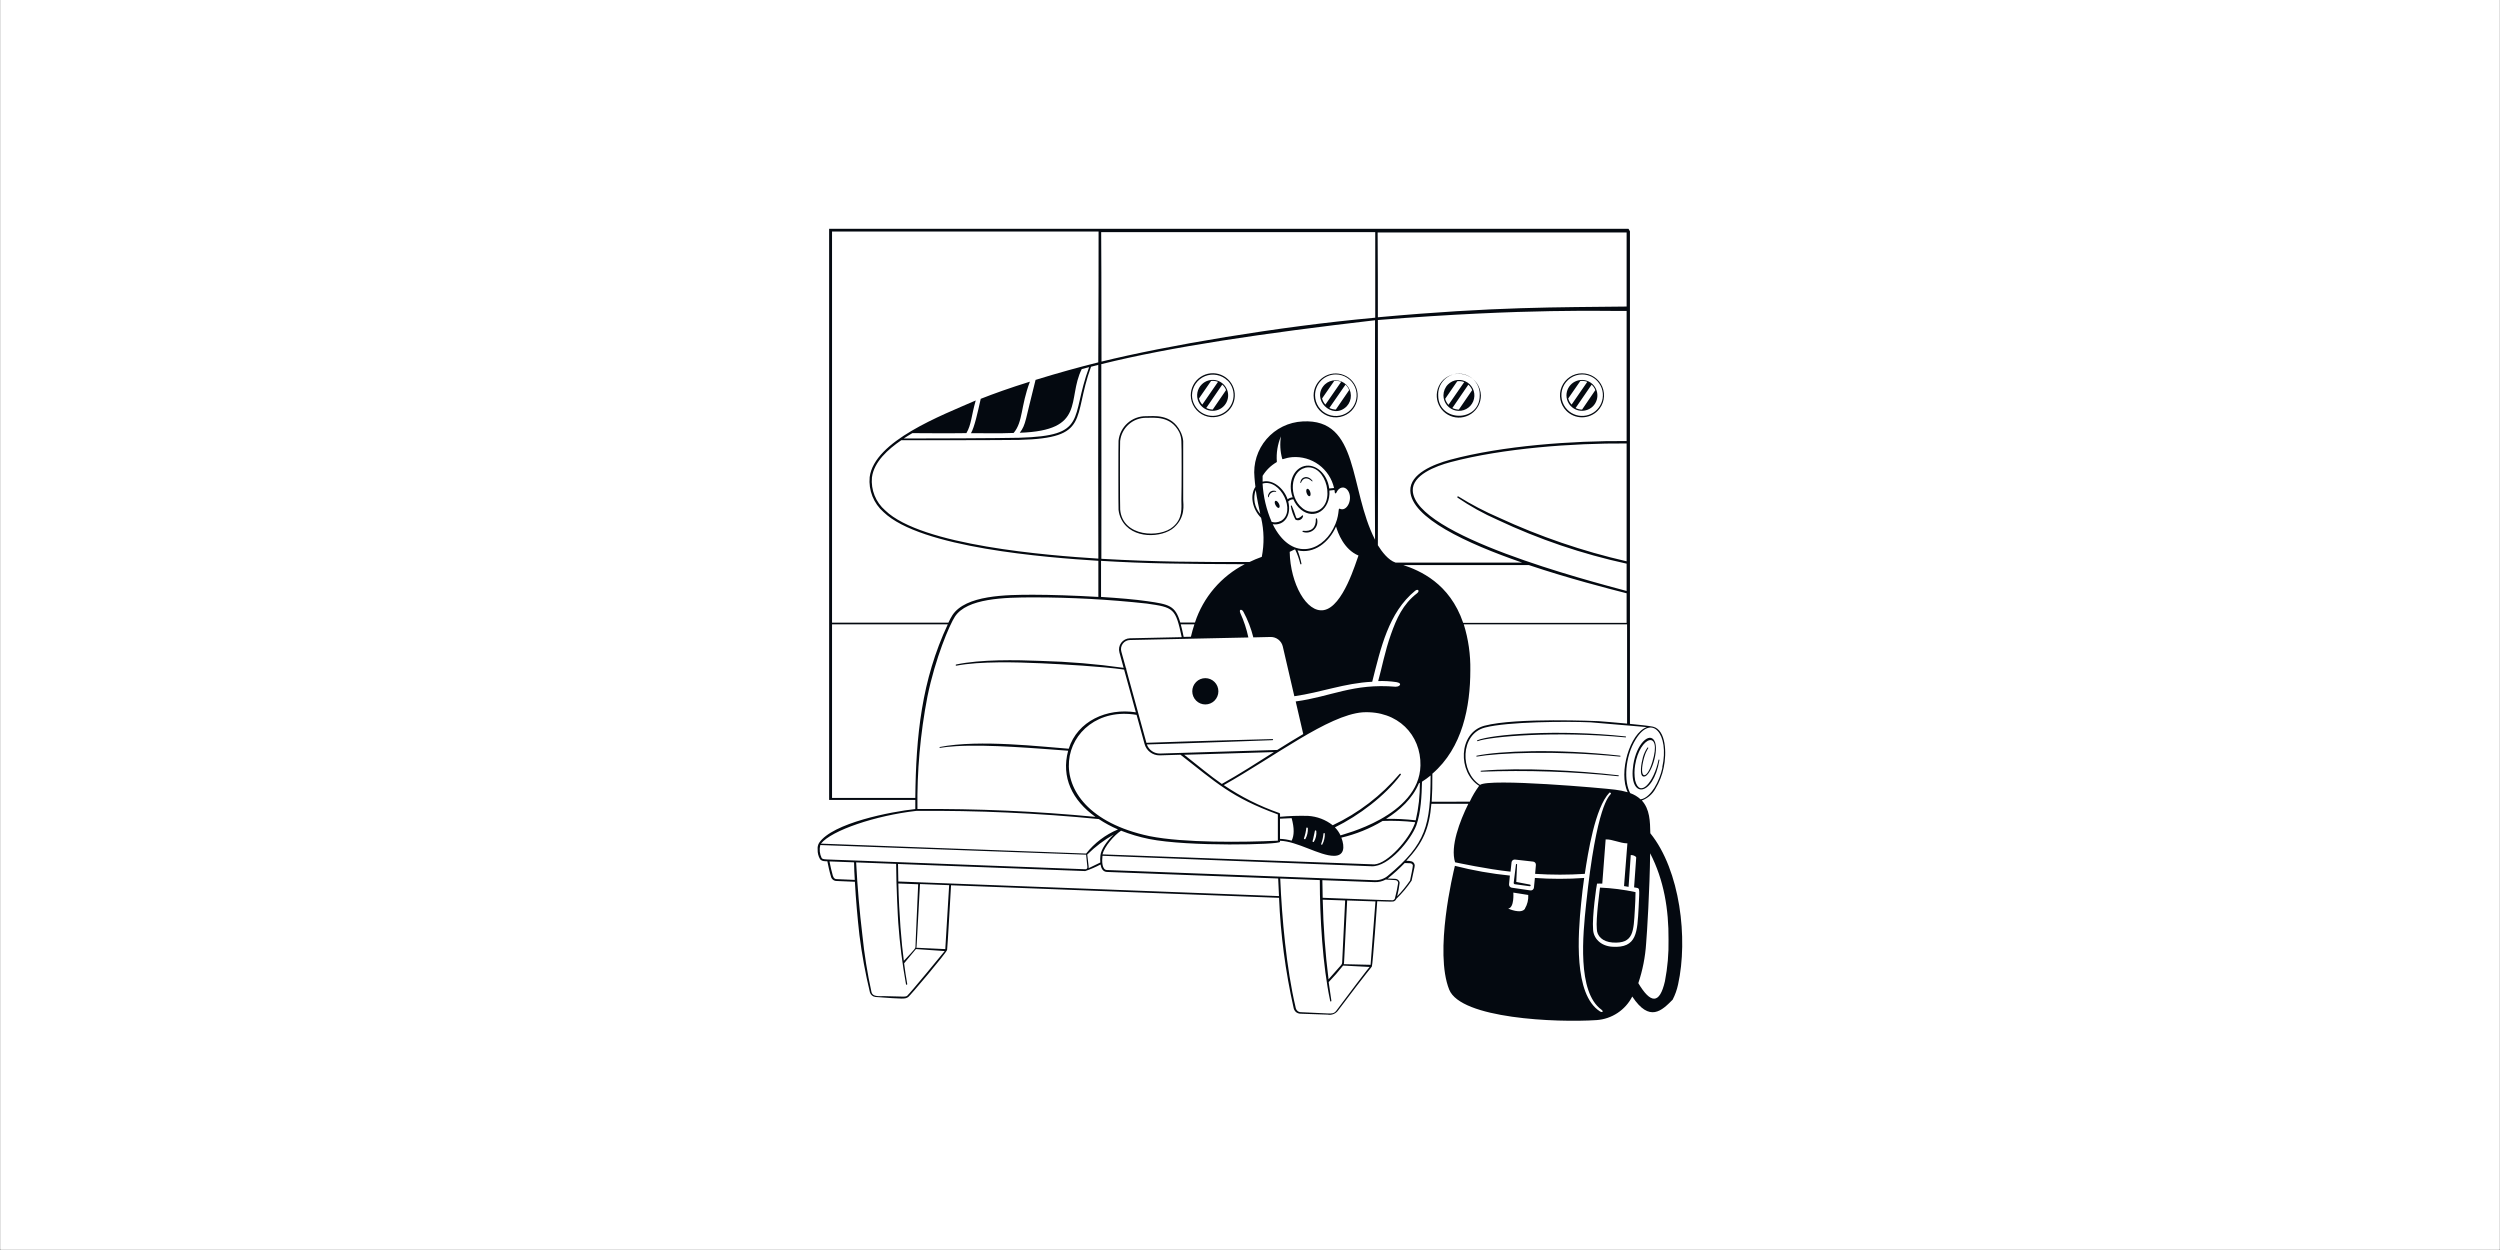 <svg version="1.2" preserveAspectRatio="xMidYMid meet" height="3456" viewBox="0 0 5184 2592" zoomAndPan="magnify" width="6912" xmlns:xlink="http://www.w3.org/1999/xlink" xmlns="http://www.w3.org/2000/svg"><rect x="0" y="0" width="5184" height="2592" fill="#808080" stroke="none"/><g id="de6a0374e1"><path d="M 1 0 L 5183 0 L 5183 2591 L 1 2591 Z M 1 0" style="stroke:none;fill-rule:nonzero;fill:#ffffff;fill-opacity:1;"></path><path d="M 1 0 L 5183 0 L 5183 2591 L 1 2591 Z M 1 0" style="stroke:none;fill-rule:nonzero;fill:#ffffff;fill-opacity:1;"></path><path d="M 2700.129 1068.906 C 2699.297 1069.617 2698.516 1070.371 2697.77 1071.172 C 2694.656 1073.719 2690.031 1075.797 2688.332 1074.098 C 2687.504 1072.715 2686.871 1071.223 2686.445 1069.664 C 2684.238 1062.551 2681.652 1055.559 2678.711 1048.715 C 2678.539 1048.453 2678.266 1048.27 2677.953 1048.211 C 2677.645 1048.148 2677.324 1048.211 2677.059 1048.387 C 2676.793 1048.562 2676.613 1048.832 2676.551 1049.145 C 2676.492 1049.453 2676.559 1049.773 2676.727 1050.039 C 2678.445 1059.59 2681.633 1068.816 2686.164 1077.398 C 2687.652 1078.258 2689.316 1078.75 2691.031 1078.832 C 2692.738 1078.914 2694.449 1078.586 2696.012 1077.875 C 2697.57 1077.164 2698.938 1076.094 2699.996 1074.746 C 2701.062 1073.398 2701.789 1071.816 2702.109 1070.133 C 2702.109 1068.906 2701.355 1068.246 2700.129 1068.906 Z M 2728.527 1075.797 C 2729.094 1094.664 2719.094 1102.684 2702.016 1100.609 C 2701.73 1100.609 2701.457 1100.707 2701.242 1100.887 C 2701.023 1101.066 2700.871 1101.316 2700.816 1101.594 C 2700.758 1101.875 2700.797 1102.164 2700.93 1102.414 C 2701.07 1102.664 2701.277 1102.859 2701.543 1102.969 C 2705.457 1104.383 2709.684 1104.691 2713.75 1103.855 C 2717.828 1103.02 2721.594 1101.074 2724.629 1098.23 C 2727.668 1095.391 2729.855 1091.766 2730.961 1087.754 C 2732.066 1083.746 2732.035 1079.508 2730.887 1075.512 C 2730.793 1075.258 2730.613 1075.047 2730.375 1074.906 C 2730.141 1074.766 2729.867 1074.707 2729.602 1074.738 C 2729.328 1074.773 2729.074 1074.895 2728.887 1075.082 C 2728.688 1075.273 2728.566 1075.527 2728.527 1075.797 Z M 2710.695 1013.617 C 2708.617 1014.184 2707.957 1018.051 2709.375 1022.297 C 2710.789 1026.543 2713.43 1029.469 2715.602 1028.902 C 2717.77 1028.336 2718.242 1024.469 2716.922 1020.223 C 2715.602 1015.977 2712.77 1013.051 2710.695 1013.617 Z M 2720.414 997.957 C 2721.074 998.523 2722.109 997.957 2721.547 997.012 C 2712.109 984.273 2697.391 988.426 2696.352 1000.977 C 2696.352 1001.73 2697.484 1002.012 2697.77 1000.977 C 2701.637 990.406 2711.168 988.898 2720.414 997.957 Z M 2644.836 1038.527 C 2642.762 1039.375 2642.668 1043.34 2644.836 1047.301 C 2647.008 1051.266 2649.84 1053.906 2651.914 1053.059 C 2653.988 1052.207 2653.988 1048.34 2651.914 1044.375 C 2649.84 1040.414 2646.82 1037.773 2644.836 1038.527 Z M 2630.117 1031.168 C 2630.117 1031.168 2630.684 1031.168 2630.969 1030.602 C 2631.148 1028.91 2631.676 1027.273 2632.516 1025.801 C 2633.363 1024.324 2634.508 1023.039 2635.875 1022.027 C 2637.234 1021.016 2638.801 1020.301 2640.461 1019.926 C 2642.109 1019.551 2643.828 1019.52 2645.496 1019.844 C 2650.594 1018.902 2635.402 1012.863 2630.496 1024.562 C 2629.551 1025.508 2628.703 1030.316 2630.117 1031.168 Z M 2630.117 1031.168" style="stroke:none;fill-rule:nonzero;fill:#040910;fill-opacity:1;"></path><path d="M 2472.289 1433.48 C 2472.289 1440.707 2475.141 1447.652 2480.219 1452.766 C 2485.301 1457.879 2492.188 1460.746 2499.367 1460.746 C 2506.551 1460.746 2513.438 1457.879 2518.516 1452.766 C 2523.594 1447.652 2526.445 1440.707 2526.445 1433.48 C 2526.445 1426.254 2523.594 1419.309 2518.516 1414.195 C 2513.438 1409.082 2506.551 1406.211 2499.367 1406.211 C 2492.188 1406.211 2485.301 1409.082 2480.219 1414.195 C 2475.141 1419.309 2472.289 1426.254 2472.289 1433.48 Z M 2472.289 1433.48" style="stroke:none;fill-rule:nonzero;fill:#040910;fill-opacity:1;"></path><path d="M 3064.34 1536.793 C 3089.344 1527.359 3224.738 1515.379 3370.984 1529.059 C 3371.191 1528.992 3371.379 1528.859 3371.512 1528.68 C 3371.645 1528.5 3371.707 1528.285 3371.707 1528.066 C 3371.707 1527.852 3371.645 1527.633 3371.512 1527.453 C 3371.379 1527.273 3371.191 1527.145 3370.984 1527.078 C 3229.457 1511.699 3092.836 1522.738 3063.398 1535.004 C 3063.273 1535.066 3063.172 1535.152 3063.086 1535.246 C 3063 1535.352 3062.934 1535.473 3062.898 1535.598 C 3062.859 1535.73 3062.852 1535.859 3062.859 1535.992 C 3062.871 1536.125 3062.906 1536.258 3062.973 1536.371 C 3063.031 1536.492 3063.113 1536.598 3063.219 1536.68 C 3063.324 1536.766 3063.445 1536.824 3063.566 1536.871 C 3063.691 1536.906 3063.832 1536.918 3063.965 1536.906 C 3064.098 1536.898 3064.219 1536.859 3064.34 1536.793 Z M 3359.566 1568.969 C 3359.773 1568.902 3359.961 1568.77 3360.094 1568.59 C 3360.227 1568.41 3360.293 1568.195 3360.293 1567.977 C 3360.293 1567.762 3360.227 1567.543 3360.094 1567.363 C 3359.961 1567.184 3359.773 1567.055 3359.566 1566.988 C 3224.359 1551.609 3107.93 1557.551 3062.266 1566.988 C 3062.012 1566.988 3061.773 1567.09 3061.598 1567.262 C 3061.418 1567.441 3061.32 1567.684 3061.32 1567.93 C 3061.32 1568.184 3061.418 1568.422 3061.598 1568.602 C 3061.773 1568.781 3062.012 1568.875 3062.266 1568.875 C 3105.574 1561.324 3224.926 1555.758 3359.566 1568.969 Z M 3356.074 1607.652 C 3269.742 1597.559 3156.805 1591.234 3070.945 1598.219 C 3070.73 1598.285 3070.551 1598.414 3070.418 1598.594 C 3070.285 1598.773 3070.219 1598.992 3070.219 1599.207 C 3070.219 1599.426 3070.285 1599.641 3070.418 1599.82 C 3070.551 1600 3070.73 1600.133 3070.945 1600.199 C 3165.996 1596.672 3261.176 1599.82 3355.793 1609.633 C 3356.02 1609.605 3356.227 1609.5 3356.387 1609.34 C 3356.547 1609.18 3356.652 1608.973 3356.688 1608.746 C 3356.715 1608.531 3356.68 1608.293 3356.566 1608.098 C 3356.453 1607.898 3356.281 1607.746 3356.074 1607.652 Z M 3440.992 1576.043 C 3440.992 1574.723 3439.293 1574.441 3439.008 1576.043 C 3430.047 1620.863 3400.324 1656.621 3390.609 1618.219 C 3388.805 1607.66 3388.805 1596.887 3390.609 1586.328 C 3400.043 1526.418 3447.219 1511.508 3426.367 1579.723 C 3414.668 1619.539 3396.742 1616.426 3409.195 1571.137 C 3414.668 1552.27 3419.574 1551.609 3417.496 1550.191 C 3417.414 1550.098 3417.316 1550.012 3417.207 1549.957 C 3417.082 1549.91 3416.961 1549.883 3416.836 1549.883 C 3416.703 1549.883 3416.582 1549.91 3416.469 1549.957 C 3416.355 1550.012 3416.254 1550.098 3416.176 1550.191 C 3411.949 1556.336 3408.762 1563.117 3406.742 1570.289 C 3403.535 1581.516 3398.156 1611.145 3409.195 1610.293 C 3423.254 1609.539 3440.898 1555.289 3430.707 1536.324 C 3420.516 1517.359 3393.531 1542.078 3386.832 1585.574 C 3375.793 1657.375 3427.781 1653.883 3440.992 1576.043 Z M 3311.164 1926.086 C 3311.164 1940.996 3323.145 1952.883 3343.715 1954.395 C 3387.965 1957.41 3387.305 1931.277 3390.043 1885.801 C 3390.703 1874.762 3391.363 1860.984 3391.457 1849.945 C 3367.207 1844.711 3342.555 1841.559 3317.77 1840.512 C 3317.578 1842.586 3308.898 1905.234 3311.164 1926.086 Z M 3311.164 1926.086" style="stroke:none;fill-rule:nonzero;fill:#040910;fill-opacity:1;"></path><path d="M 3422.121 1727.855 C 3421.555 1703.137 3421.176 1678.039 3404.477 1659.828 C 3416.59 1655.434 3426.66 1646.734 3432.781 1635.391 C 3440.961 1621.93 3446.738 1607.145 3449.859 1591.707 C 3456.18 1562.082 3454.859 1513.301 3427.5 1506.793 C 3419.195 1505.094 3400.23 1502.922 3379.852 1501.035 L 3379.852 479.684 L 3376.832 474.402 L 1719.273 474.402 L 1719.273 1658.789 L 1897.973 1658.789 L 1897.973 1677.66 C 1848.156 1682.945 1726.066 1706.438 1698.422 1747.859 C 1696.008 1751.953 1694.984 1756.719 1695.496 1761.445 C 1695.148 1768.52 1696.887 1775.539 1700.496 1781.637 C 1704.742 1786.258 1709.934 1785.789 1715.594 1785.977 C 1716.914 1792.863 1720.406 1809.375 1722.859 1816.734 C 1723.332 1819.582 1724.809 1822.168 1727.027 1824.02 C 1729.242 1825.867 1732.047 1826.867 1734.934 1826.828 L 1772.676 1828.434 C 1774.75 1865.418 1777.957 1902.215 1782.109 1938.918 C 1787.176 1978.953 1794.453 2018.664 1803.906 2057.895 C 1804.695 2060.434 1806.215 2062.688 1808.281 2064.367 C 1810.348 2066.047 1812.863 2067.078 1815.512 2067.332 C 1876.367 2071.766 1876.742 2071.766 1883.441 2067.332 C 1886.652 2065.445 1962.32 1976.188 1963.926 1969.676 C 1964.773 1966.375 1971.285 1847.02 1972.039 1836.266 L 1972.039 1835.699 L 2652.215 1861.738 C 2655.422 1938.211 2665.461 2014.25 2682.219 2088.938 C 2682.738 2092.531 2684.426 2095.844 2687.031 2098.371 C 2689.852 2100.77 2693.43 2102.07 2697.125 2102.051 L 2752.984 2103.938 C 2756.738 2104.656 2760.617 2104.363 2764.23 2103.109 C 2767.832 2101.844 2771.051 2099.664 2773.551 2096.77 C 2839.598 2009.023 2843.559 2006.57 2844.691 2004.117 C 2846.672 1999.68 2855.73 1870.891 2855.824 1868.816 C 2858.09 1868.816 2886.68 1870.043 2888.941 1869.383 C 2890.414 1869.09 2891.781 1868.422 2892.926 1867.449 C 2894.066 1866.477 2894.934 1865.223 2895.453 1863.816 C 2907.34 1852.398 2917.965 1839.746 2927.156 1826.074 C 2934.23 1793.523 2934.043 1795.316 2933.191 1792.391 C 2932.797 1791.051 2932.117 1789.816 2931.184 1788.77 C 2930.258 1787.723 2929.109 1786.902 2927.816 1786.352 C 2924.023 1785.223 2920.07 1784.738 2916.117 1784.938 C 2951.027 1747.199 2963.855 1717.949 2968.102 1666.809 L 3044.715 1666.809 C 3026.883 1703.043 3006.977 1754.934 3017.262 1788.051 C 3021.695 1788.902 3082.27 1802.109 3132.273 1807.488 L 3134.352 1788.051 C 3134.539 1786.363 3135.387 1784.816 3136.719 1783.758 C 3138.047 1782.691 3139.738 1782.203 3141.426 1782.391 L 3179.168 1786.637 C 3180.836 1786.824 3182.363 1787.664 3183.422 1788.969 C 3184.48 1790.277 3184.988 1791.949 3184.828 1793.617 L 3183.223 1812.016 C 3217.531 1814.254 3251.949 1814.254 3286.254 1812.016 C 3292.578 1770.125 3307.391 1674.641 3337.301 1643.602 C 3338.148 1642.656 3341.449 1644.543 3340.223 1646.336 C 3337.109 1650.676 3310.785 1667.473 3288.992 1874.57 C 3282.293 1937.785 3270.121 2056.762 3320.598 2093.562 C 3325.883 2097.43 3322.77 2100.543 3317.391 2097.051 C 3262.855 2061.766 3272.102 1937.977 3278.707 1872.684 C 3280.5 1854.285 3282.293 1838.906 3284.934 1820.508 C 3250.922 1822.961 3216.766 1822.961 3182.754 1820.508 L 3180.77 1840.512 C 3180.688 1841.387 3180.43 1842.238 3180.016 1843.012 C 3179.602 1843.777 3179.023 1844.465 3178.336 1845.004 C 3177.648 1845.551 3176.863 1845.953 3176.016 1846.191 C 3175.168 1846.418 3174.277 1846.484 3173.41 1846.359 L 3134.633 1840.699 C 3132.992 1840.445 3131.512 1839.566 3130.492 1838.246 C 3129.473 1836.934 3129 1835.273 3129.16 1833.625 L 3130.859 1815.602 C 3092.422 1811.715 3054.32 1804.969 3016.883 1795.41 C 3013.391 1809.562 2973.672 1973.922 3005.09 2052.141 C 3029.242 2112.148 3226.625 2120.828 3310.785 2115.262 C 3326.27 2114.156 3341.195 2109.082 3354.141 2100.516 C 3367.078 2091.957 3377.598 2080.199 3384.664 2066.387 C 3420.707 2120.828 3445.992 2095.543 3468.352 2072.992 C 3473.543 2062.98 3477.355 2052.32 3479.676 2041.289 C 3500.527 1946.938 3484.297 1804.848 3422.121 1727.855 Z M 3162.465 1884.008 C 3154.352 1896.555 3127.367 1884.008 3127.367 1884.008 C 3140.484 1882.309 3138.031 1850.891 3138.031 1850.891 L 3168.977 1855.797 C 3169.57 1865.676 3167.176 1875.516 3162.09 1884.008 Z M 3447.219 1591.52 C 3444.066 1606.566 3438.348 1620.957 3430.328 1634.07 C 3423.629 1644.262 3413.914 1655.77 3402.023 1657.562 C 3395.77 1651.836 3388.418 1647.441 3380.418 1644.637 C 3367.398 1621.426 3368.812 1570.102 3391.93 1532.926 C 3425.141 1479.145 3462.125 1521.793 3446.84 1591.141 Z M 2909.418 1171.75 L 3170.203 1171.75 C 3252.383 1199.301 3333.148 1220.059 3372.965 1230.246 L 3372.965 1291.578 L 3034.055 1291.578 C 3005.938 1209.113 2944.043 1183.074 2908.945 1171.371 Z M 2281.605 1788.523 L 2257.262 1800.316 C 2258.016 1797.77 2257.262 1797.676 2254.527 1772.012 C 2270.867 1755.832 2289.266 1741.875 2309.25 1730.496 C 2296.23 1743.047 2283.113 1760.691 2281.793 1773.992 C 2281.281 1778.824 2281.219 1783.684 2281.605 1788.523 Z M 2324.535 1722.477 C 2343.391 1729.941 2362.875 1735.715 2382.75 1739.742 C 2463.609 1756.066 2654.195 1751.633 2654.195 1745.688 L 2654.195 1743.422 C 2690.238 1744.367 2736.188 1774.652 2766.191 1774.652 C 2787.516 1774.652 2788.93 1756.82 2781.477 1736.914 C 2811.621 1729.875 2840.492 1718.195 2867.055 1702.285 C 2889.574 1701.484 2912.125 1702.371 2934.516 1704.93 C 2934.516 1706.438 2933.477 1708.043 2932.91 1709.551 C 2921.684 1739.934 2878.094 1790.41 2849.883 1792.391 C 2847.238 1792.391 2286.418 1771.633 2286.133 1771.633 C 2289.906 1755.406 2310.289 1732.102 2324.535 1722.57 Z M 1980.152 1278.555 C 2005.156 1240.531 2082.336 1238.738 2143.477 1238.738 C 2221.836 1238.746 2300.137 1243.031 2378.031 1251.57 C 2434.074 1259.59 2437.566 1261.008 2450.398 1321.203 L 2342.934 1323.562 C 2339.414 1323.645 2335.961 1324.531 2332.836 1326.156 C 2329.711 1327.777 2327 1330.09 2324.906 1332.922 C 2322.812 1335.75 2321.395 1339.027 2320.758 1342.488 C 2320.121 1345.949 2320.281 1349.516 2321.23 1352.906 L 2329.914 1384.797 C 2273.051 1376.805 2215.781 1372.02 2158.383 1370.453 C 2106.68 1368.379 2033.367 1367.059 1982.699 1377.906 C 1982.375 1377.973 1982.09 1378.164 1981.902 1378.438 C 1981.719 1378.711 1981.648 1379.051 1981.711 1379.371 C 1981.773 1379.691 1981.961 1379.984 1982.234 1380.172 C 1982.512 1380.352 1982.848 1380.426 1983.172 1380.359 C 2031.766 1370.926 2108.848 1373.094 2158.195 1375.359 C 2201.312 1377.246 2287.547 1382.152 2330.949 1388.477 L 2355.293 1477.07 C 2295.285 1467.637 2234.242 1495.188 2216.125 1552.551 C 2163.289 1548.871 2031.387 1532.738 1948.922 1548.965 C 1948.809 1548.984 1948.703 1549.031 1948.609 1549.098 C 1948.512 1549.164 1948.434 1549.25 1948.371 1549.344 C 1948.309 1549.438 1948.266 1549.551 1948.25 1549.664 C 1948.23 1549.777 1948.234 1549.891 1948.262 1550.004 C 1948.262 1552.176 1950.902 1549.156 1982.512 1547.27 C 2049.312 1543.117 2152.344 1552.176 2214.898 1556.703 C 2200.086 1611.711 2223.391 1659.547 2271.508 1693.891 C 2148.836 1682.113 2025.641 1676.66 1902.406 1677.566 C 1901.336 1599.445 1908.258 1521.414 1923.07 1444.707 C 1939.488 1364.32 1969.113 1295.352 1980.152 1278.555 Z M 2283.68 755.098 C 2428.227 719.148 2620.324 690.938 2851.297 664.047 C 2851.297 855.957 2850.543 988.145 2851.297 1119.195 C 2797.141 1013.711 2819.312 867.281 2701.09 873.883 C 2686.785 874.594 2672.785 878.203 2659.914 884.492 C 2647.055 890.785 2635.609 899.629 2626.27 910.484 C 2616.93 921.34 2609.898 933.98 2605.605 947.641 C 2601.305 961.301 2599.832 975.688 2601.266 989.938 C 2601.832 996.918 2602.398 1003.43 2603.246 1009.562 C 2591.547 1026.355 2596.359 1055.414 2615.043 1073.812 C 2621.223 1100.363 2621.703 1127.922 2616.457 1154.672 C 2607.023 1157.977 2599 1161.559 2590.793 1165.43 C 2485.59 1165.43 2399.828 1165.43 2283.773 1158.73 C 2283.965 1044.566 2283.965 888.602 2283.68 755.098 Z M 2277.547 1158.352 C 2173.762 1151.844 1910.898 1131.461 1835.512 1058.34 C 1825.84 1049.953 1818.301 1039.383 1813.527 1027.504 C 1808.754 1015.625 1806.879 1002.777 1808.055 990.031 C 1812.207 957.48 1841.738 931.438 1868.914 912.852 C 1909.484 912.852 2072.238 912.852 2113.188 912.191 C 2262.168 908.512 2223.203 867.562 2262.355 760.473 L 2277.359 756.605 C 2277.172 890.395 2277.078 1042.68 2277.547 1158.352 Z M 2929.512 1017.488 C 2928.098 985.312 2976.688 966.535 3008.016 958.234 C 3116.895 929.363 3261.723 918.797 3372.965 919.551 L 3372.965 1163.918 C 3281.68 1142.973 3192.828 1112.586 3107.836 1073.246 C 3078.816 1060.746 3050.781 1046.082 3023.961 1029.375 C 3023.637 1029.219 3023.27 1029.18 3022.922 1029.273 C 3022.57 1029.363 3022.262 1029.578 3022.062 1029.875 C 3021.855 1030.172 3021.762 1030.531 3021.797 1030.887 C 3021.836 1031.246 3021.996 1031.578 3022.262 1031.828 C 3048.547 1049.773 3076.438 1065.25 3105.574 1078.059 C 3190.988 1118.309 3280.699 1148.758 3372.965 1168.824 L 3372.965 1225.438 C 3292.105 1203.547 2933.758 1110.609 2929.512 1017.488 Z M 3372.965 914.551 C 3261.062 913.793 3115.953 923.984 3006.691 953.422 C 2972.445 962.855 2923.379 982.293 2924.418 1017.582 C 2926.023 1073.438 3040.281 1126.555 3156.238 1166.562 L 2893.754 1166.562 C 2878.848 1161.656 2865.449 1144.105 2857.145 1130.613 C 2857.617 1027.488 2857.617 978.992 2857.145 663.574 C 3170.676 638.668 3327.016 645.648 3372.965 644.707 Z M 2894.32 1424.047 C 2806.102 1416.402 2759.684 1444.801 2686.75 1454.52 L 2702.41 1522.172 C 2684.672 1532.453 2666.18 1543.965 2648.535 1555.098 L 2405.488 1562.551 C 2399.52 1562.695 2393.66 1560.949 2388.746 1557.551 C 2383.832 1554.164 2380.113 1549.316 2378.125 1543.684 C 2478.797 1540.945 2624.195 1535.379 2638.723 1534.812 C 2639.027 1534.812 2639.309 1534.691 2639.527 1534.484 C 2639.734 1534.266 2639.855 1533.984 2639.855 1533.68 C 2639.855 1533.379 2639.734 1533.098 2639.527 1532.879 C 2639.309 1532.672 2639.027 1532.551 2638.723 1532.551 C 2582.113 1534.059 2475.402 1536.699 2377.184 1540.285 C 2333.121 1379.891 2335.195 1388.004 2335.48 1387.059 C 2335.5 1386.738 2335.445 1386.41 2335.312 1386.117 C 2335.184 1385.824 2334.98 1385.559 2334.723 1385.359 L 2325.289 1351.488 C 2324.438 1348.668 2324.254 1345.695 2324.754 1342.801 C 2325.258 1339.895 2326.434 1337.156 2328.184 1334.789 C 2329.934 1332.422 2332.215 1330.496 2334.84 1329.176 C 2337.469 1327.844 2340.367 1327.156 2343.312 1327.148 L 2588.625 1321.863 C 2584.961 1304.512 2579.391 1287.609 2572.016 1271.48 C 2568.242 1262.043 2575.695 1263.082 2578.434 1268.742 C 2587.441 1285.465 2594.32 1303.246 2598.906 1321.676 L 2634.949 1320.824 C 2640.703 1320.789 2646.309 1322.703 2650.848 1326.242 C 2655.387 1329.789 2658.594 1334.762 2659.953 1340.355 L 2683.918 1443.672 C 2739.68 1435.84 2787.703 1416.496 2845.445 1413.668 C 2863.09 1344.129 2879.035 1270.254 2934.516 1224.965 C 2940.551 1220.152 2944.609 1225.531 2938.383 1230.246 C 2908.758 1252.988 2895.641 1283.273 2884.32 1315.164 C 2871.676 1350.641 2865.449 1384.984 2857.809 1412.25 C 2870.43 1411.844 2883.055 1412.57 2895.547 1414.422 C 2909.512 1416.875 2901.773 1424.422 2894.32 1423.855 Z M 2641.555 1559.535 C 2605.797 1582.176 2570.32 1605.105 2533.617 1625.578 C 2508.047 1607.746 2486.441 1589.254 2455.59 1565.102 Z M 2454.457 1320.637 C 2452.379 1310.445 2450.398 1301.766 2448.418 1294.594 L 2476.723 1294.594 C 2473.988 1302.805 2471.535 1311.391 2469.457 1320.352 Z M 2656.18 904.832 C 2653.695 920.344 2654.594 936.215 2658.82 951.348 C 2659.574 953.988 2663.16 949.555 2679.484 947.949 C 2699.223 946.418 2718.855 952.035 2734.793 963.781 C 2750.727 975.527 2761.91 992.613 2766.285 1011.918 L 2756.285 1012.957 C 2752.133 981.16 2726.941 961.062 2705.051 966.348 C 2683.164 971.633 2669.199 999.465 2680.426 1031.355 C 2676.598 1031.562 2672.926 1032.984 2669.953 1035.414 C 2662.219 1012.297 2639.008 993.426 2618.156 998.805 L 2618.156 986.727 C 2625.316 975.035 2635.27 965.309 2647.121 958.422 C 2647.328 958.324 2647.5 958.156 2647.594 957.953 C 2647.695 957.746 2647.734 957.516 2647.688 957.289 C 2646.262 939.375 2649.176 921.383 2656.18 904.832 Z M 2698.73 1169.016 C 2696.891 1159.496 2694.145 1150.176 2690.523 1141.18 C 2724.582 1149.293 2756.004 1124.668 2770.438 1091.742 C 2774.117 1104.668 2786.668 1139.48 2816.953 1151.938 C 2811.859 1164.578 2785.156 1258.457 2744.867 1265.156 C 2709.582 1271.195 2675.711 1210.719 2674.293 1144.293 L 2684.578 1139.387 L 2685.617 1139.387 C 2690.23 1148.918 2693.805 1158.91 2696.277 1169.203 C 2696.316 1169.527 2696.484 1169.824 2696.738 1170.027 C 2696.996 1170.23 2697.324 1170.324 2697.645 1170.289 C 2697.977 1170.25 2698.27 1170.086 2698.477 1169.828 C 2698.676 1169.57 2698.77 1169.246 2698.73 1168.918 Z M 2777.984 1054.945 C 2773.551 1052.773 2779.211 1068.719 2764.492 1096.457 C 2738.453 1145.992 2676.465 1162.504 2639.102 1087.023 C 2664.105 1090.797 2678.445 1067.113 2671.273 1039.848 C 2672.66 1038.426 2674.32 1037.305 2676.152 1036.543 C 2677.984 1035.777 2679.953 1035.395 2681.938 1035.414 C 2685.391 1043.742 2690.832 1051.098 2697.789 1056.832 C 2725.527 1079.285 2759.211 1056.832 2756.664 1017.203 L 2767.137 1016.07 C 2767.512 1018.082 2767.797 1020.066 2767.984 1022.016 C 2767.984 1023.336 2770.25 1023.43 2770.816 1022.016 C 2776.477 1009.184 2788.176 1007.391 2794.781 1016.824 C 2806.668 1033.527 2793.363 1062.398 2777.984 1054.848 Z M 2705.902 970.027 C 2751.285 959.082 2772.984 1049.566 2727.508 1060.512 C 2722.715 1061.508 2717.754 1061.371 2713.016 1060.113 C 2708.277 1058.852 2703.902 1056.5 2700.242 1053.246 C 2671.559 1030.316 2675.52 977.574 2705.902 970.215 Z M 2655.801 1080.23 C 2650 1083.297 2643.242 1084.004 2636.93 1082.211 C 2626.035 1057.043 2619.645 1030.148 2618.062 1002.766 C 2654.953 991.445 2689.297 1061.547 2655.801 1080.418 Z M 2613.344 1065.887 C 2607.418 1059.156 2603.406 1050.949 2601.746 1042.133 C 2600.086 1033.316 2600.832 1024.215 2603.906 1015.789 C 2606.551 1035.223 2610.137 1051.168 2613.344 1066.078 Z M 2581.641 1169.676 C 2532.395 1194.801 2495.086 1238.383 2477.855 1290.914 L 2447.473 1290.914 C 2437.094 1255.535 2424.359 1253.176 2378.598 1246.57 C 2353.973 1242.984 2319.344 1240.059 2283.113 1237.797 L 2283.113 1162.977 C 2377.465 1168.73 2453.039 1169.391 2581.641 1169.957 Z M 2356.801 1482.355 L 2373.312 1542.551 C 2375.145 1549.383 2379.18 1555.41 2384.793 1559.711 C 2390.406 1564.016 2397.285 1566.336 2404.355 1566.328 L 2447.852 1565.004 C 2522.012 1622.75 2552.863 1653.32 2649.762 1688.793 L 2649.762 1743.234 C 2578.148 1746.633 2454.457 1748.047 2383.598 1733.801 C 2131.586 1680.305 2199.52 1455.746 2356.801 1482.355 Z M 2654.195 1739.461 L 2654.195 1697.664 L 2678.352 1696.531 C 2684.012 1717.102 2683.824 1732.383 2678.352 1743.234 C 2670.48 1741.027 2662.367 1739.754 2654.195 1739.461 Z M 2703.824 1738.516 C 2706.336 1731.441 2708.016 1724.09 2708.828 1716.629 C 2708.828 1715.496 2711.941 1715.969 2711.941 1717.289 C 2712.383 1725.176 2710.582 1733.027 2706.75 1739.934 C 2706.09 1740.969 2703.449 1739.555 2703.824 1738.801 Z M 2721.66 1744.367 C 2724.016 1736.82 2724.867 1729.367 2726.66 1722.477 C 2726.66 1721.344 2729.395 1722.008 2729.488 1723.137 C 2730.348 1731.055 2728.527 1739.027 2724.301 1745.781 C 2723.922 1746.633 2721.281 1745.5 2721.66 1744.367 Z M 2739.492 1750.219 C 2742.02 1743.148 2743.672 1735.801 2744.398 1728.328 C 2744.398 1727.102 2747.227 1727.477 2747.133 1728.328 C 2747.465 1736.234 2745.672 1744.086 2741.945 1751.066 C 2741.281 1752.387 2738.926 1751.254 2739.492 1750.219 Z M 2874.035 1698.039 C 2902.34 1680.207 2929.23 1655.961 2942.156 1624.352 L 2944.234 1623.125 C 2944.508 1649.355 2941.617 1675.52 2935.648 1701.059 C 2915.211 1698.605 2894.621 1697.598 2874.035 1698.039 Z M 2779.684 1732.289 C 2776.816 1726.09 2772.891 1720.441 2768.078 1715.59 C 2817.234 1691.531 2872.43 1650.203 2904.793 1606.426 C 2904.945 1606.113 2904.992 1605.758 2904.906 1605.418 C 2904.832 1605.078 2904.633 1604.773 2904.352 1604.559 C 2904.078 1604.352 2903.727 1604.238 2903.379 1604.254 C 2903.031 1604.266 2902.699 1604.398 2902.434 1604.633 C 2864.289 1649.688 2816.926 1686.039 2763.551 1711.25 C 2748.852 1699.711 2730.98 1692.926 2712.316 1691.812 C 2692.957 1691.305 2673.578 1691.938 2654.293 1693.699 L 2654.293 1687.852 C 2654.262 1687.445 2654.121 1687.059 2653.887 1686.727 C 2653.66 1686.398 2653.34 1686.133 2652.969 1685.965 C 2612.156 1671.746 2573.367 1652.27 2537.578 1628.031 C 2643.156 1568.684 2754.02 1482.922 2825.352 1477.07 C 2898.848 1472.824 2946.781 1524.246 2945.457 1587.367 C 2943.008 1693.23 2781.195 1730.781 2779.59 1732.289 Z M 3372.965 482.043 L 3372.965 635.648 C 3231.438 637.441 3101.137 635.648 2857.145 657.914 C 2857.145 605.359 2857.145 548.469 2856.676 482.043 Z M 2851.676 481.289 L 2851.676 658.762 C 2649.289 677.16 2418.227 716.789 2284.059 749.812 C 2284.059 605.926 2283.492 489.309 2283.398 481.289 Z M 1725.312 480.156 L 2278.02 480.156 C 2278.02 529.406 2278.02 633.195 2277.359 751.418 C 2236.41 761.605 2193.387 773.496 2147.344 787.742 C 2125.547 872.656 2127.812 879.734 2114.602 897.379 C 2252.828 892.66 2211.879 828.312 2243.109 765.285 L 2258.395 761.324 C 2218.578 868.602 2257.449 903.605 2113.094 907.758 C 2072.238 908.793 1912.691 909.359 1873.914 909.266 C 1879.762 905.398 1885.801 901.719 1891.934 898.133 C 1970.812 898.793 2003.551 898.133 2003.93 898.133 C 2014.402 880.109 2013.836 863.316 2023.27 830.387 C 1952.602 861.336 1812.867 914.266 1803.34 989.371 C 1802.07 1002.863 1804.016 1016.465 1809.02 1029.059 C 1814.02 1041.656 1821.938 1052.887 1832.117 1061.832 C 1909.105 1136.18 2171.215 1156.184 2277.547 1162.883 L 2277.547 1237.797 C 2228.391 1234.871 2176.688 1233.266 2143.004 1233.266 C 2085.73 1233.266 2002.609 1234.023 1975.059 1275.441 C 1971.883 1280.5 1969.047 1285.766 1966.566 1291.199 L 1725.312 1291.199 Z M 1725.312 1654.547 L 1725.312 1294.594 L 1965.34 1294.594 C 1911.09 1410.457 1899.293 1526.039 1897.973 1654.547 Z M 1900.52 1681.434 C 2026.691 1680.445 2152.824 1686.105 2278.398 1698.418 C 2291.004 1706.758 2304.328 1713.957 2318.215 1719.93 C 2292.316 1730.734 2269.59 1747.941 2252.168 1769.938 L 1702.289 1749.367 C 1724.273 1721.816 1815.605 1691.059 1900.145 1681.434 Z M 1735.406 1822.961 C 1731.348 1822.961 1728.895 1821.641 1726.914 1815.602 C 1724.934 1809.562 1721.348 1793.336 1720.027 1786.258 L 1770.977 1788.145 C 1770.977 1800.316 1771.824 1812.395 1772.484 1824.566 Z M 1766.352 1784.09 C 1705.496 1781.73 1707.102 1782.77 1703.703 1778.992 C 1699.652 1770.699 1698.68 1761.238 1700.969 1752.293 L 2252.168 1772.297 C 2253.203 1780.883 2253.961 1789.469 2254.809 1797.957 C 2254.898 1798.555 2254.848 1799.148 2254.672 1799.723 C 2254.492 1800.289 2254.188 1800.816 2253.781 1801.25 C 2253.371 1801.684 2252.871 1802.023 2252.312 1802.234 C 2251.758 1802.449 2251.16 1802.535 2250.562 1802.488 Z M 1881.84 2064.5 C 1877.121 2067.426 1877.406 2066.766 1835.418 2065.633 C 1820.32 2065.633 1809.66 2066.859 1807.113 2057.234 C 1798.574 2018.289 1792.273 1978.875 1788.242 1939.203 C 1782.23 1889.047 1777.918 1838.691 1775.316 1788.242 L 1858.25 1791.355 C 1858.25 1836.359 1862.121 1907.312 1862.688 1914.012 C 1865.738 1956.508 1871.059 1998.805 1878.633 2040.723 C 1878.645 2040.914 1878.695 2041.102 1878.785 2041.27 C 1878.879 2041.43 1879.004 2041.582 1879.156 2041.695 C 1879.309 2041.809 1879.484 2041.895 1879.672 2041.934 C 1879.855 2041.969 1880.051 2041.969 1880.234 2041.934 C 1880.422 2041.895 1880.598 2041.809 1880.75 2041.695 C 1880.902 2041.574 1881.027 2041.43 1881.117 2041.262 C 1881.207 2041.094 1881.258 2040.902 1881.27 2040.715 C 1881.281 2040.527 1881.25 2040.336 1881.18 2040.156 C 1878.676 2025.996 1876.535 2011.777 1874.762 1997.512 C 1880.613 1990.152 1898.539 1969.207 1899.293 1967.98 L 1958.926 1972.129 C 1957.887 1973.734 1884.859 2062.332 1881.461 2064.406 Z M 1862.969 1832.02 L 1903.918 1833.625 C 1897.598 1985.527 1899.953 1915.332 1898.352 1962.508 C 1898.352 1966.375 1898.352 1966.848 1874.195 1992.32 C 1869.289 1956.469 1864.289 1896.082 1862.781 1831.926 Z M 1960.152 1968.074 L 1900.145 1965.242 C 1900.992 1962.602 1900.145 1968.168 1907.691 1833.152 L 1968.172 1835.512 C 1968.172 1835.512 1960.434 1965.715 1960.152 1968.074 Z M 1862.781 1827.867 C 1862.781 1825.602 1862.215 1801.355 1862.121 1791.543 L 2250.281 1806.262 C 2261.238 1802.59 2271.875 1798.016 2282.078 1792.582 C 2283.492 1800.977 2287.172 1807.77 2295.379 1808.055 L 2650.422 1821.641 C 2650.922 1833.785 2651.488 1845.953 2652.121 1858.156 Z M 2771.098 2095.637 C 2766.285 2102.051 2761.004 2101.863 2752.887 2101.484 L 2697.223 2098.844 C 2694.531 2098.789 2691.965 2097.703 2690.051 2095.824 C 2688.031 2093.785 2686.766 2091.125 2686.465 2088.277 C 2667.594 2008.457 2658.16 1904.387 2654.668 1821.734 L 2736.754 1824.941 C 2736.754 1901.367 2742.605 2002.418 2758.172 2074.973 C 2758.117 2075.172 2758.117 2075.379 2758.152 2075.578 C 2758.191 2075.773 2758.277 2075.965 2758.398 2076.125 C 2758.52 2076.285 2758.68 2076.418 2758.859 2076.512 C 2759.039 2076.598 2759.246 2076.645 2759.445 2076.645 C 2759.652 2076.645 2759.852 2076.598 2760.031 2076.512 C 2760.211 2076.418 2760.371 2076.285 2760.492 2076.125 C 2760.617 2075.965 2760.699 2075.773 2760.738 2075.578 C 2760.785 2075.379 2760.777 2075.172 2760.719 2074.973 C 2758.738 2062.141 2756.852 2049.309 2755.152 2036.477 C 2765.703 2025.582 2775.684 2014.145 2785.062 2002.23 L 2840.164 2005.059 C 2839.691 2005.812 2845.258 1996.473 2771.098 2095.637 Z M 2742.793 1865.609 L 2789.309 1867.211 L 2783.082 1996.098 C 2782.988 1997.953 2782.262 1999.719 2781.004 2001.098 L 2754.871 2030.723 C 2748 1975.934 2743.973 1920.812 2742.793 1865.609 Z M 2842.145 2000.625 L 2786.477 1999.305 C 2787.23 1997.039 2786.477 2005.91 2793.461 1867.211 L 2852.145 1869.195 C 2852.145 1869.195 2842.332 1999.305 2842.051 2000.625 Z M 2892.434 1863.438 C 2892.008 1864.258 2891.426 1864.977 2890.707 1865.562 C 2889.988 1866.145 2889.168 1866.582 2888.281 1866.836 C 2886.773 1867.305 2742.887 1861.645 2742.699 1861.645 C 2742.699 1849.473 2742.133 1837.305 2742.039 1825.133 L 2850.449 1829.188 C 2858.355 1829.508 2866.203 1827.719 2873.188 1824 C 2875.262 1824 2865.543 1823.148 2893.754 1825.039 C 2895.152 1825.168 2896.461 1825.781 2897.473 1826.754 C 2898.48 1827.734 2899.133 1829.02 2899.32 1830.414 C 2897.594 1841.539 2895.266 1852.57 2892.34 1863.438 Z M 2926.496 1790.504 C 2927.258 1790.855 2927.938 1791.363 2928.496 1791.996 C 2929.051 1792.637 2929.457 1793.383 2929.703 1794.184 C 2930.27 1796.07 2924.797 1821.453 2923.852 1825.887 C 2915.871 1837.512 2906.934 1848.465 2897.152 1858.625 C 2899.52 1849.324 2901.254 1839.859 2902.34 1830.32 C 2902.02 1828.273 2901.039 1826.387 2899.527 1824.953 C 2898.027 1823.52 2896.105 1822.621 2894.039 1822.395 L 2877.434 1821.734 C 2889.926 1811.801 2901.738 1801.055 2912.812 1789.562 C 2925.738 1790.129 2925.078 1789.938 2926.398 1790.504 Z M 2878.188 1815.789 C 2870.469 1822.262 2860.609 1825.633 2850.543 1825.227 L 2295.57 1804.09 C 2284.719 1804.09 2284.812 1785.223 2286.133 1774.559 L 2844.125 1796.262 C 2879.695 1797.863 2925.645 1741.441 2936.969 1711.344 C 2946.402 1684.359 2948.008 1649.734 2948.668 1620.957 C 2954.875 1617.012 2960.828 1612.699 2966.5 1608.031 C 2966.215 1710.496 2957.914 1749.555 2878.094 1815.789 Z M 2968.766 1662.469 C 2969.895 1645.676 2970.273 1626.711 2970.18 1604.352 C 3032.828 1550.477 3048.867 1464.898 3048.867 1389.797 C 3049.414 1357.547 3044.828 1325.41 3035.281 1294.594 L 3373.906 1294.594 L 3373.906 1500.469 C 3349.469 1498.109 3324.371 1496.129 3314.277 1495.375 C 3314.277 1495.375 3143.5 1487.543 3078.398 1504.809 C 3023.109 1519.434 3022.922 1601.992 3067.172 1629.449 C 3059.539 1639.715 3052.992 1650.754 3047.641 1662.375 Z M 3069.059 1627.562 C 3027.074 1600.953 3027.355 1522.266 3079.059 1508.68 C 3126.234 1496.316 3248.891 1495.656 3298.426 1497.828 L 3414.762 1507.734 C 3379.758 1520.285 3355.508 1602.086 3375.227 1642.75 C 3366.672 1640.297 3357.934 1638.523 3349.094 1637.469 C 3326.824 1634.449 3087.551 1613.312 3068.965 1627.562 Z M 3343.148 1963.168 C 3318.711 1961.562 3304.086 1945.242 3303.426 1927.219 C 3301.066 1902.215 3310.691 1833.812 3311.637 1832.301 C 3315.25 1832.094 3318.871 1832.094 3322.484 1832.301 L 3329.469 1740.594 C 3343.527 1740.027 3358.621 1748.52 3374.566 1748.801 L 3367.586 1837.398 L 3377.02 1839 L 3381.551 1772.957 C 3385.418 1772.957 3391.457 1774.465 3392.871 1778.051 L 3388.438 1840.039 C 3401.363 1842.773 3399.758 1836.738 3397.871 1881.555 C 3394.949 1932.785 3394.949 1966.562 3343.055 1963.168 Z M 3459.859 1948.449 C 3460.41 1977.375 3457.906 2006.277 3452.406 2034.684 C 3441.273 2083.277 3422.594 2081.293 3397.211 2038.648 C 3406.203 2011.918 3411.656 1984.133 3413.441 1955.996 C 3415.141 1937.125 3420.895 1843.719 3421.742 1769.371 C 3450.426 1824.848 3460.332 1886.176 3459.859 1948.449 Z M 3459.859 1948.449" style="stroke:none;fill-rule:nonzero;fill:#040910;fill-opacity:1;"></path><path d="M 3143.52 1792.484 L 3138.805 1830.699 C 3138.746 1831.359 3138.934 1832.012 3139.34 1832.539 C 3139.738 1833.059 3140.324 1833.414 3140.973 1833.527 L 3171.922 1837.68 C 3172.148 1837.719 3172.375 1837.707 3172.59 1837.66 C 3172.816 1837.605 3173.023 1837.512 3173.203 1837.387 C 3173.391 1837.254 3173.543 1837.086 3173.664 1836.898 C 3173.789 1836.699 3173.863 1836.492 3173.902 1836.266 C 3173.941 1836.039 3173.93 1835.812 3173.883 1835.594 C 3173.828 1835.379 3173.742 1835.16 3173.609 1834.98 C 3173.477 1834.793 3173.309 1834.641 3173.117 1834.52 C 3172.922 1834.406 3172.715 1834.32 3172.488 1834.285 L 3144.18 1828.812 L 3145.785 1792.676 C 3145.812 1792.371 3145.719 1792.082 3145.52 1791.844 C 3145.324 1791.617 3145.051 1791.477 3144.746 1791.449 C 3144.445 1791.422 3144.152 1791.516 3143.918 1791.711 C 3143.691 1791.91 3143.551 1792.184 3143.52 1792.484 Z M 2547.129 851.898 C 2552.453 846.582 2556.383 840.031 2558.562 832.832 C 2560.746 825.629 2561.113 818 2559.637 810.621 C 2558.16 803.242 2554.879 796.344 2550.094 790.539 C 2545.305 784.73 2539.16 780.199 2532.199 777.344 C 2525.234 774.484 2517.676 773.391 2510.191 774.16 C 2502.707 774.93 2495.527 777.539 2489.293 781.75 C 2483.055 785.965 2477.961 791.652 2474.453 798.312 C 2470.949 804.969 2469.141 812.391 2469.195 819.914 C 2469.305 828.895 2472.051 837.648 2477.098 845.078 C 2482.145 852.508 2489.27 858.285 2497.578 861.699 C 2505.887 865.105 2515.016 865.996 2523.828 864.254 C 2532.641 862.512 2540.742 858.215 2547.129 851.898 Z M 2545.43 788.875 C 2550.422 793.891 2554.098 800.059 2556.141 806.832 C 2558.184 813.605 2558.527 820.777 2557.145 827.715 C 2555.762 834.652 2552.691 841.145 2548.207 846.617 C 2543.719 852.09 2537.957 856.371 2531.426 859.09 C 2524.895 861.809 2517.793 862.879 2510.75 862.203 C 2503.707 861.531 2496.938 859.133 2491.039 855.223 C 2485.145 851.316 2480.297 846.016 2476.934 839.793 C 2473.566 833.57 2471.785 826.613 2471.742 819.539 C 2471.855 811.051 2474.457 802.781 2479.23 795.762 C 2484.004 788.742 2490.73 783.281 2498.582 780.055 C 2506.434 776.828 2515.059 775.98 2523.387 777.613 C 2531.719 779.25 2539.383 783.297 2545.43 789.25 Z M 2545.43 788.875" style="stroke:none;fill-rule:nonzero;fill:#040910;fill-opacity:1;"></path><path d="M 2514.715 851.898 C 2519.984 851.883 2525.164 850.566 2529.805 848.07 C 2534.441 845.574 2538.395 841.977 2541.312 837.59 C 2544.23 833.207 2546.023 828.168 2546.531 822.926 C 2547.043 817.684 2546.254 812.395 2544.234 807.531 C 2542.219 802.664 2539.031 798.371 2534.961 795.027 C 2530.891 791.684 2526.059 789.395 2520.895 788.363 C 2515.727 787.332 2510.387 787.586 2505.344 789.105 C 2500.301 790.629 2495.711 793.367 2491.977 797.082 C 2487.422 801.551 2484.305 807.281 2483.031 813.535 C 2481.758 819.785 2482.383 826.277 2484.828 832.172 C 2487.273 838.066 2491.426 843.094 2496.754 846.609 C 2502.078 850.125 2508.332 851.969 2514.715 851.898 Z M 2542.359 808.875 L 2514.715 849.258 C 2510.059 849.16 2505.484 848.031 2501.316 845.957 L 2534.434 797.555 C 2537.984 800.641 2540.707 804.566 2542.359 808.969 Z M 2511.223 790.004 C 2516.109 789.387 2521.074 790.004 2525.66 791.797 L 2493.109 838.973 C 2489.773 835.379 2487.406 830.996 2486.223 826.238 Z M 2802.301 851.898 C 2807.508 846.539 2811.328 839.98 2813.414 832.801 C 2815.5 825.621 2815.781 818.039 2814.254 810.723 C 2812.727 803.406 2809.422 796.574 2804.641 790.832 C 2799.855 785.086 2793.734 780.605 2786.809 777.781 C 2779.883 774.957 2772.371 773.875 2764.938 774.633 C 2757.492 775.391 2750.359 777.961 2744.152 782.121 C 2737.934 786.281 2732.84 791.902 2729.309 798.492 C 2725.773 805.082 2723.914 812.438 2723.895 819.914 C 2723.949 828.973 2726.695 837.809 2731.773 845.312 C 2736.848 852.812 2744.039 858.641 2752.426 862.062 C 2760.812 865.484 2770.023 866.344 2778.902 864.535 C 2787.781 862.727 2795.922 858.332 2802.301 851.898 Z M 2769.938 776.418 C 2778.457 776.402 2786.797 778.91 2793.895 783.625 C 2800.996 788.344 2806.535 795.062 2809.82 802.93 C 2813.102 810.793 2813.98 819.457 2812.34 827.824 C 2810.707 836.188 2806.621 843.879 2800.621 849.926 C 2794.609 855.973 2786.949 860.105 2778.59 861.797 C 2770.238 863.492 2761.57 862.668 2753.68 859.438 C 2745.793 856.203 2739.039 850.707 2734.273 843.641 C 2729.508 836.57 2726.953 828.25 2726.914 819.727 C 2726.887 814.055 2727.98 808.438 2730.133 803.191 C 2732.281 797.941 2735.441 793.172 2739.441 789.148 C 2743.434 785.125 2748.191 781.93 2753.418 779.746 C 2758.652 777.562 2764.266 776.43 2769.938 776.418 Z M 2769.938 776.418" style="stroke:none;fill-rule:nonzero;fill:#040910;fill-opacity:1;"></path><path d="M 2792.609 842.465 C 2798.262 836.387 2801.336 828.352 2801.195 820.055 C 2801.055 811.754 2797.695 803.832 2791.828 797.957 C 2785.969 792.078 2778.051 788.707 2769.75 788.543 C 2761.457 788.379 2753.406 791.441 2747.32 797.082 C 2716.848 827.086 2762.699 872.848 2792.609 842.465 Z M 2797.609 808.875 L 2769.965 849.258 C 2765.316 849.152 2760.738 848.023 2756.566 845.957 L 2789.969 797.648 C 2793.43 800.719 2796.055 804.613 2797.609 808.969 Z M 2766.57 790.004 C 2771.457 789.336 2776.43 789.953 2781.004 791.797 L 2748.359 838.973 C 2745.059 835.355 2742.688 830.98 2741.473 826.238 Z M 2992.918 787.551 C 2987.531 792.848 2983.539 799.395 2981.293 806.605 C 2979.059 813.82 2978.633 821.477 2980.078 828.891 C 2981.512 836.309 2984.758 843.25 2989.531 849.105 C 2994.305 854.957 3000.457 859.539 3007.43 862.438 C 3014.402 865.34 3021.988 866.469 3029.508 865.723 C 3037.016 864.98 3044.234 862.387 3050.508 858.176 C 3056.773 853.965 3061.906 848.266 3065.445 841.59 C 3068.973 834.914 3070.805 827.469 3070.758 819.914 C 3070.492 811.016 3067.672 802.383 3062.625 795.051 C 3057.578 787.719 3050.508 782.004 3042.293 778.586 C 3034.074 775.168 3025.043 774.195 3016.277 775.785 C 3007.523 777.375 2999.41 781.461 2992.918 787.551 Z M 2982.258 819.914 C 2981.98 814.09 2982.898 808.27 2984.934 802.805 C 2986.973 797.344 2990.105 792.352 2994.133 788.133 C 2998.164 783.91 3003.004 780.555 3008.363 778.258 C 3013.723 775.965 3019.496 774.781 3025.328 774.781 C 3031.156 774.781 3036.934 775.965 3042.293 778.258 C 3047.652 780.555 3052.492 783.91 3056.52 788.133 C 3060.547 792.352 3063.672 797.344 3065.719 802.805 C 3067.758 808.27 3068.672 814.09 3068.398 819.914 C 3068.211 876.715 2982.445 875.676 2982.258 819.914 Z M 2982.258 819.914" style="stroke:none;fill-rule:nonzero;fill:#040910;fill-opacity:1;"></path><path d="M 3002.57 797.176 C 2996.57 803.227 2993.184 811.391 2993.133 819.914 C 2993.145 827.332 2995.719 834.523 3000.418 840.254 C 3005.125 845.988 3011.684 849.914 3018.957 851.363 C 3026.234 852.809 3033.781 851.691 3040.328 848.195 C 3046.879 844.699 3052 839.047 3054.852 832.191 C 3057.691 825.34 3058.066 817.715 3055.926 810.613 C 3053.773 803.512 3049.234 797.375 3043.074 793.246 C 3036.902 789.117 3029.508 787.254 3022.121 787.969 C 3014.73 788.688 3007.824 791.938 3002.57 797.176 Z M 2996.719 826.992 L 3021.816 790.477 C 3026.703 789.863 3031.668 790.477 3036.254 792.27 L 3003.609 839.445 C 3000.352 835.906 2997.984 831.633 2996.719 826.992 Z M 3025.023 849.352 C 3020.375 849.238 3015.797 848.113 3011.629 846.051 L 3044.746 797.648 C 3048.281 800.711 3051.008 804.598 3052.672 808.969 Z M 3312.891 851.898 C 3319.23 845.496 3323.535 837.355 3325.262 828.512 C 3326.988 819.668 3326.051 810.508 3322.582 802.191 C 3319.109 793.875 3313.258 786.77 3305.758 781.773 C 3298.258 776.777 3289.445 774.109 3280.434 774.109 C 3271.422 774.109 3262.609 776.777 3255.109 781.773 C 3247.617 786.77 3241.758 793.875 3238.289 802.191 C 3234.824 810.508 3233.891 819.668 3235.617 828.512 C 3237.336 837.355 3241.637 845.496 3247.977 851.898 C 3252.242 856.168 3257.301 859.555 3262.867 861.863 C 3268.434 864.172 3274.406 865.363 3280.434 865.363 C 3286.461 865.363 3292.434 864.172 3298 861.863 C 3303.578 859.555 3308.637 856.168 3312.891 851.898 Z M 3280.621 776.418 C 3287.699 776.406 3294.66 778.133 3300.898 781.453 C 3307.145 784.77 3312.477 789.578 3316.418 795.445 C 3320.363 801.312 3322.797 808.062 3323.516 815.098 C 3324.223 822.129 3323.195 829.23 3320.516 835.773 C 3317.824 842.312 3313.57 848.094 3308.125 852.598 C 3302.684 857.105 3296.199 860.199 3289.273 861.605 C 3282.348 863.012 3275.18 862.691 3268.402 860.672 C 3261.629 858.648 3255.457 854.988 3250.43 850.012 C 3244.383 844.016 3240.238 836.359 3238.543 828.012 C 3236.844 819.66 3237.664 810.996 3240.902 803.113 C 3244.137 795.23 3249.637 788.484 3256.715 783.734 C 3263.781 778.98 3272.102 776.434 3280.621 776.418 Z M 3280.621 776.418" style="stroke:none;fill-rule:nonzero;fill:#040910;fill-opacity:1;"></path><path d="M 3303.117 842.465 C 3306.812 838.719 3309.531 834.121 3311.031 829.078 C 3312.531 824.035 3312.77 818.703 3311.719 813.543 C 3310.672 808.387 3308.371 803.57 3305.023 799.512 C 3301.672 795.453 3297.379 792.281 3292.512 790.277 C 3287.652 788.27 3282.367 787.492 3277.133 788.008 C 3271.895 788.527 3266.867 790.324 3262.488 793.242 C 3258.109 796.16 3254.516 800.113 3252.023 804.746 C 3249.535 809.383 3248.223 814.559 3248.203 819.82 C 3248.23 826.172 3250.129 832.375 3253.676 837.648 C 3257.215 842.918 3262.242 847.027 3268.113 849.445 C 3273.988 851.867 3280.441 852.5 3286.672 851.254 C 3292.906 850.012 3298.625 846.953 3303.117 842.465 Z M 3308.117 808.875 L 3280.566 849.352 C 3275.906 849.301 3271.32 848.172 3267.168 846.051 L 3300.379 797.648 C 3303.824 800.754 3306.473 804.637 3308.117 808.969 Z M 3276.98 790.004 C 3281.867 789.398 3286.832 790.016 3291.418 791.797 L 3258.863 838.973 C 3255.508 835.387 3253.102 831.004 3251.883 826.238 Z M 2319.414 1057.113 C 2320.137 1064.094 2322.156 1070.875 2325.359 1077.117 C 2346.68 1119.008 2410.273 1115.613 2434.617 1093.723 C 2458.961 1071.832 2453.488 1045.793 2453.488 1037.109 L 2453.488 914.453 C 2452.797 907.5 2450.781 900.742 2447.543 894.547 C 2428.672 856.805 2390.934 863.316 2376.59 863.035 C 2362.441 862.816 2348.723 867.906 2338.137 877.305 C 2327.555 886.699 2320.875 899.719 2319.414 913.793 C 2318.941 920.871 2318.941 1052.02 2319.414 1057.113 Z M 2322.715 914.551 C 2324.145 901.238 2330.465 888.934 2340.457 880.023 C 2350.449 871.113 2363.395 866.234 2376.781 866.336 C 2394.516 866.336 2427.824 862.09 2445.277 896.152 C 2448.027 902.074 2449.535 908.496 2449.711 915.02 C 2450.469 923.137 2450.375 1013.523 2449.711 1037.016 C 2449.711 1052.68 2453.109 1074.758 2432.539 1092.211 C 2405.84 1116.082 2327.621 1113.82 2322.812 1056.738 C 2322.34 1051.926 2322.055 921.152 2322.715 914.551 Z M 2101.934 897.754 C 2121.652 873.977 2116.184 842.844 2135.617 791.422 C 2094.199 804.254 2060.137 816.52 2033.625 826.992 C 2027.305 855.297 2020.699 885.773 2013.434 898.227 C 2045.039 898.133 2070.234 899.074 2101.934 897.754 Z M 2101.934 897.754" style="stroke:none;fill-rule:nonzero;fill:#040910;fill-opacity:1;"></path></g></svg>